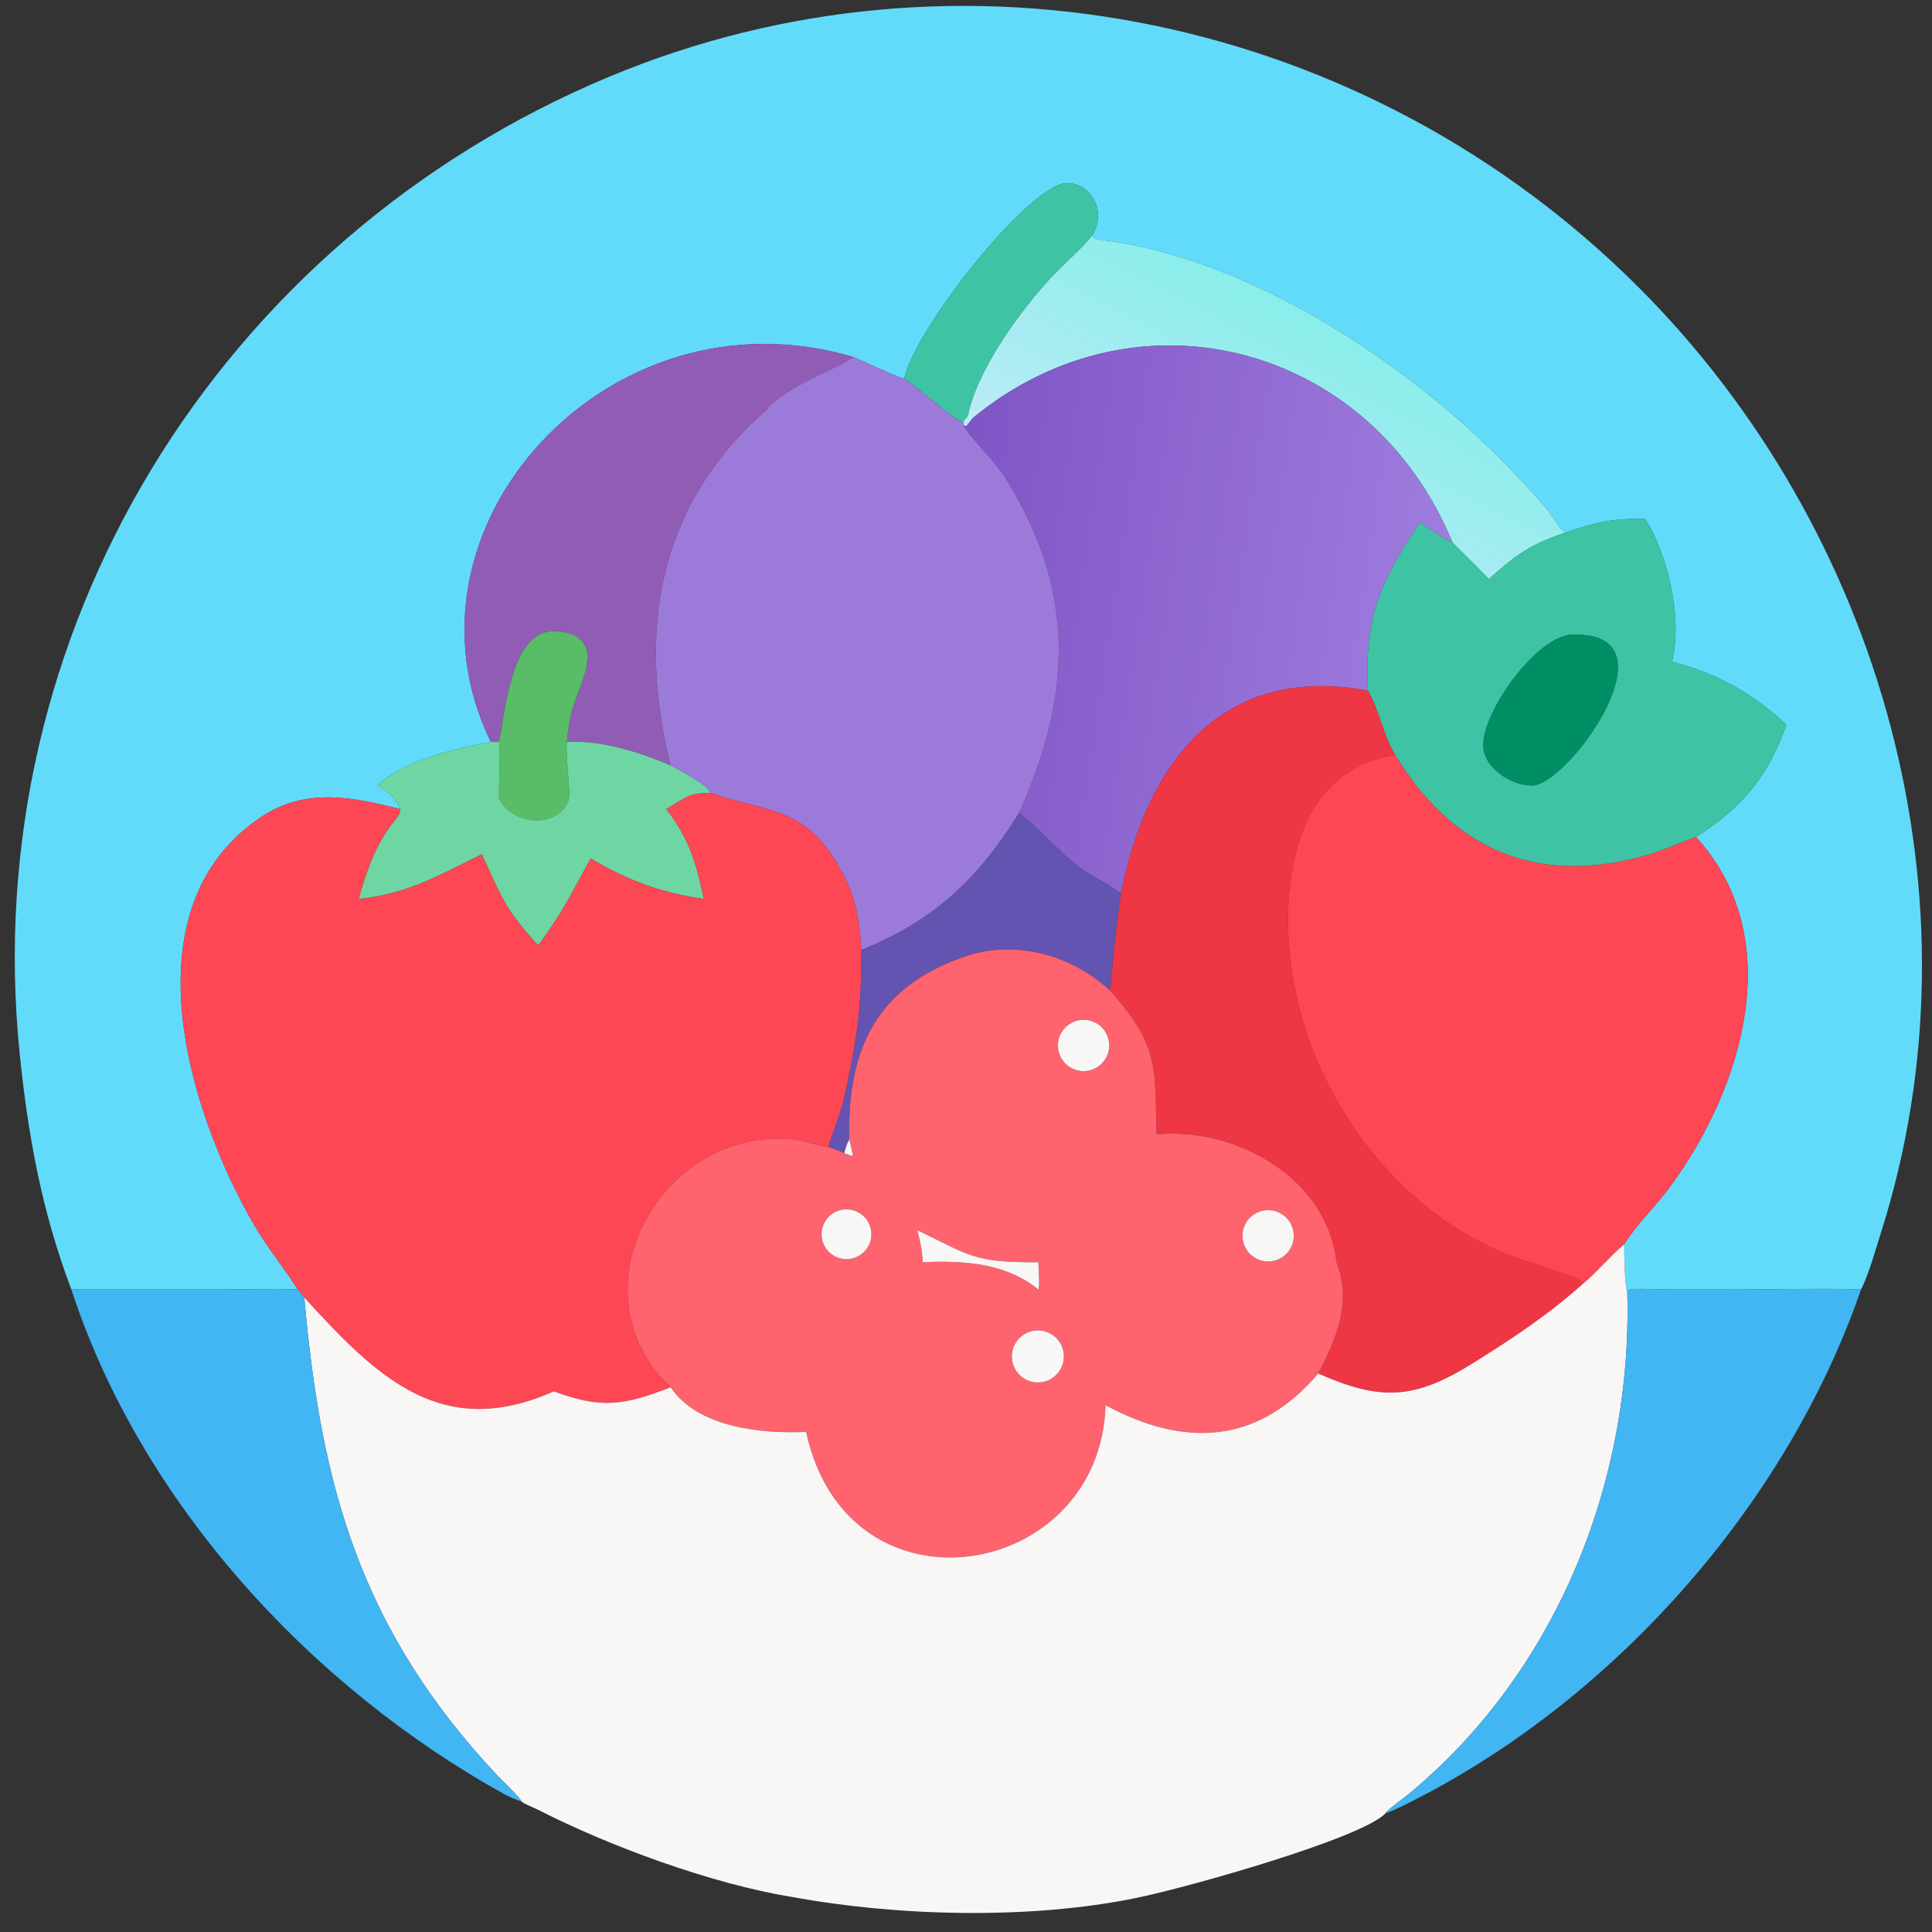 <?xml version="1.0" encoding="utf-8" ?><svg xmlns="http://www.w3.org/2000/svg" xmlns:xlink="http://www.w3.org/1999/xlink" width="1024" height="1024" viewBox="0 0 1024 1024"><rect x="0" y="0" width="1024" height="1024" fill="#333333" stroke="none"/><path fill="#62DBFA" transform="scale(2 2)" d="M289.334 62.535C294.49 54.369 286.638 46.528 280.591 48.98C269 53.68 242.54 87.525 239.595 100.368C236.094 99.236 229.731 96.119 226.054 94.588C161.118 75.39 102.517 140.168 130.069 196.603C120.638 198.406 107.279 201.406 100.072 208.09C102.786 209.689 104.829 211.279 106.011 214.402C93.26 211.156 80.951 208.761 69.41 216.388C33.23 240.297 49.756 294.45 67.499 324.872C71.079 331.01 75.385 336.047 78.905 341.732C72.413 341.508 64.619 341.731 57.997 341.731L18.915 341.732C11.111 321.154 7.474 301.207 5.237 279.428C-6.233 167.769 57.891 63.561 161.478 20.322C254.696 -18.59 362.515 4.513 434.078 75.979C498.869 140.682 526.444 238.761 498.452 326.74C497.055 331.096 495.204 337.877 493.195 341.732C483.113 341.382 470.771 341.743 460.447 341.738L440.125 341.721C438.619 341.717 432.264 341.27 431.341 341.963L431.248 342.434C430.568 341.103 430.439 331.797 430.41 329.749C433.807 324.34 438.843 319.62 442.649 314.424C461.878 288.169 473.958 248.612 449.436 221.79C461.776 214.075 468.719 205.43 473.402 192.04C464.116 183.455 455.247 178.61 443.081 175.333L443.14 175.099C445.9 163.886 442.082 147.409 436.051 137.553C427.149 137.313 422.926 138.424 414.768 141.198C413.657 140.678 410.897 136.1 409.881 134.894C382.317 102.156 334.902 68.515 290.851 63.449C290.252 63.38 289.762 62.929 289.334 62.535Z"/><path fill="#3EC3A4" transform="scale(2 2)" d="M289.334 62.535C286.377 66.229 281.498 70.327 278.149 73.981C270.139 82.718 258.882 98.157 256.504 110.261C255.899 110.929 255.602 111.105 255.28 111.91C252.718 111.393 243.484 102.748 239.595 100.368C242.54 87.525 269 53.68 280.591 48.98C286.638 46.528 294.49 54.369 289.334 62.535Z"/><defs><linearGradient id="gradient_0" gradientUnits="userSpaceOnUse" x1="354.689" y1="87.294" x2="323.367" y2="146.1"><stop offset="0" stop-color="#89EEEA"/><stop offset="1" stop-color="#BAEBF8"/></linearGradient></defs><path fill="url(#gradient_0)" transform="scale(2 2)" d="M256.504 110.261C258.882 98.157 270.139 82.718 278.149 73.981C281.498 70.327 286.377 66.229 289.334 62.535C289.762 62.929 290.252 63.38 290.851 63.449C334.902 68.515 382.317 102.156 409.881 134.894C410.897 136.1 413.657 140.678 414.768 141.198C405.537 144.236 401.557 147.197 394.562 153.487C391.33 150.038 388.166 147.064 384.903 143.735C363.537 91.6 301.951 74.76 258.102 110.544C257.445 111.08 256.697 112.303 256.033 112.981L255.28 112.662L255.28 111.91C255.602 111.105 255.899 110.929 256.504 110.261Z"/><path fill="#915CB4" transform="scale(2 2)" d="M130.069 196.603C102.517 140.168 161.118 75.39 226.054 94.588C224.211 96.765 207.975 102.29 202.924 108.791C174.243 133.96 168.829 167.306 177.728 202.843C169.375 199.276 159.328 196.115 150.237 196.603C150.585 193.241 150.899 190.618 151.902 187.183C153.619 181.307 161.641 168.026 147.139 167.29C135.347 166.691 133.908 189.016 132.237 196.603C131.569 196.673 130.756 196.619 130.069 196.603Z"/><defs><linearGradient id="gradient_1" gradientUnits="userSpaceOnUse" x1="250.023" y1="155.389" x2="378.703" y2="174.519"><stop offset="0" stop-color="#8054C5"/><stop offset="1" stop-color="#9E7DDE"/></linearGradient></defs><path fill="url(#gradient_1)" transform="scale(2 2)" d="M255.28 112.662L256.033 112.981C256.697 112.303 257.445 111.08 258.102 110.544C301.951 74.76 363.537 91.6 384.903 143.735C381.856 142.268 379.11 140.337 376.302 138.458C365.968 153.836 361.428 163.688 362.535 183.046C323.745 175.739 303.792 202.292 297.088 236.824C293.73 234.133 289.953 232.721 286.397 230.115C280.775 225.995 275.499 219.493 270.029 215.511C283.713 185.072 285.476 157.869 267.088 127.692C263.449 121.72 258.633 117.872 255.493 112.997L255.28 112.662Z"/><path fill="#9B7ADA" transform="scale(2 2)" d="M226.054 94.588C229.731 96.119 236.094 99.236 239.595 100.368C243.484 102.748 252.718 111.393 255.28 111.91L255.28 112.662L255.493 112.997C258.633 117.872 263.449 121.72 267.088 127.692C285.476 157.869 283.713 185.072 270.029 215.511C259.275 232.908 247.547 243.987 228.259 251.775C227.771 244.585 227.124 239.16 223.86 232.573C214.367 213.422 204.444 215.718 188.262 210.176C187.548 207.924 179.968 204.067 177.728 202.843C168.829 167.306 174.243 133.96 202.924 108.791C207.975 102.29 224.211 96.765 226.054 94.588Z"/><path fill="#3EC3A4" transform="scale(2 2)" d="M414.768 141.198C422.926 138.424 427.149 137.313 436.051 137.553C442.082 147.409 445.9 163.886 443.14 175.099L443.081 175.333C455.247 178.61 464.116 183.455 473.402 192.04C468.719 205.43 461.776 214.075 449.436 221.79C444.853 223.456 440.408 225.548 435.722 226.846C406.68 234.892 384.659 224.661 369.726 200.084C366.509 194.62 365.54 188.464 362.535 183.046C361.428 163.688 365.968 153.836 376.302 138.458C379.11 140.337 381.856 142.268 384.903 143.735C388.166 147.064 391.33 150.038 394.562 153.487C401.557 147.197 405.537 144.236 414.768 141.198ZM415.651 168.287C406.089 169.886 392.073 189.879 393.141 198.476C393.826 203.998 401.438 208.749 406.801 208.09C417.338 205.845 445.014 166.196 415.651 168.287Z"/><path fill="#58BD66" transform="scale(2 2)" d="M132.237 196.603C133.908 189.016 135.347 166.691 147.139 167.29C161.641 168.026 153.619 181.307 151.902 187.183C150.899 190.618 150.585 193.241 150.237 196.603L150.198 196.961C149.824 200.504 151.368 210.428 150.661 212.132C147.426 219.936 135.773 218.503 132.237 211.561C132.151 208.56 132.721 198.296 132.237 196.603Z"/><path fill="#008E64" transform="scale(2 2)" d="M406.801 208.09C401.438 208.749 393.826 203.998 393.141 198.476C392.073 189.879 406.089 169.886 415.651 168.287C445.014 166.196 417.338 205.845 406.801 208.09Z"/><path fill="#EE3644" transform="scale(2 2)" d="M297.088 236.824C303.792 202.292 323.745 175.739 362.535 183.046C365.54 188.464 366.509 194.62 369.726 200.084C341.927 204.208 338.848 236.778 342.653 259.302C347.923 290.505 369.417 320.16 398.988 332.277C402.404 333.68 418.478 338.377 419.696 340.045C410.182 348.526 400.961 354.621 390.255 361.305C374.721 371.004 365.737 371.241 349.346 363.992C354.146 354.771 358.377 345.002 354.193 334.501C351.82 312.659 328.5 299.094 307.541 300.52L306.496 300.52C306.031 283.377 307.356 277.102 294.147 262.479C294.925 254.665 295.782 244.422 297.088 236.824Z"/><path fill="#6ED6A3" transform="scale(2 2)" d="M150.237 196.603C159.328 196.115 169.375 199.276 177.728 202.843C179.968 204.067 187.548 207.924 188.262 210.176C182.192 210.095 181.659 211.539 176.581 214.402C182.613 222.269 184.469 228.454 186.545 238.228C175.191 236.637 166.367 233.348 156.523 227.513C151.431 236.869 149.219 241.583 142.636 250.571C133.799 240.955 132.801 237.533 127.682 226.399C116.78 231.736 107.998 237.011 95.048 238.228C96.926 231.379 99.125 224.925 103.328 219.065C104.188 217.865 106.348 215.704 106.011 214.402C104.829 211.279 102.786 209.689 100.072 208.09C107.279 201.406 120.638 198.406 130.069 196.603C130.756 196.619 131.569 196.673 132.237 196.603C132.721 198.296 132.151 208.56 132.237 211.561C135.773 218.503 147.426 219.936 150.661 212.132C151.368 210.428 149.824 200.504 150.198 196.961L150.237 196.603Z"/><path fill="#FD4755" transform="scale(2 2)" d="M419.696 340.045C418.478 338.377 402.404 333.68 398.988 332.277C369.417 320.16 347.923 290.505 342.653 259.302C338.848 236.778 341.927 204.208 369.726 200.084C384.659 224.661 406.68 234.892 435.722 226.846C440.408 225.548 444.853 223.456 449.436 221.79C473.958 248.612 461.878 288.169 442.649 314.424C438.843 319.62 433.807 324.34 430.41 329.749C426.907 332.689 422.313 338.007 419.696 340.045Z"/><path fill="#FD4755" transform="scale(2 2)" d="M176.581 214.402C181.659 211.539 182.192 210.095 188.262 210.176C204.444 215.718 214.367 213.422 223.86 232.573C227.124 239.16 227.771 244.585 228.259 251.775C228.291 268.344 227.198 274.8 223.636 291.348C222.904 294.75 220.539 300.299 219.535 303.978L219.097 303.92C216.314 303.532 213.476 302.313 210.562 301.988C177.692 298.32 153.28 337.077 173.933 363.563C175.26 365.268 176.495 366.194 177.728 367.642C165.184 372.526 159.372 373.358 146.77 368.726C117.475 381.694 100.479 365.757 80.643 343.842C80.12 343.123 79.487 342.413 78.905 341.732C75.385 336.047 71.079 331.01 67.499 324.872C49.756 294.45 33.23 240.297 69.41 216.388C80.951 208.761 93.26 211.156 106.011 214.402C106.348 215.704 104.188 217.865 103.328 219.065C99.125 224.925 96.926 231.379 95.048 238.228C107.998 237.011 116.78 231.736 127.682 226.399C132.801 237.533 133.799 240.955 142.636 250.571C149.219 241.583 151.431 236.869 156.523 227.513C166.367 233.348 175.191 236.637 186.545 238.228C184.469 228.454 182.613 222.269 176.581 214.402Z"/><path fill="#6354B1" transform="scale(2 2)" d="M228.259 251.775C247.547 243.987 259.275 232.908 270.029 215.511C275.499 219.493 280.775 225.995 286.397 230.115C289.953 232.721 293.73 234.133 297.088 236.824C295.782 244.422 294.925 254.665 294.147 262.479C284.235 253.441 270.693 249.383 257.642 252.866C232.609 260.639 224.476 277.514 225.073 301.96C224.339 303.297 224.151 304.144 223.74 305.588C222.786 305.115 220.618 304.379 219.535 303.978C220.539 300.299 222.904 294.75 223.636 291.348C227.198 274.8 228.291 268.344 228.259 251.775Z"/><path fill="#FE636E" transform="scale(2 2)" d="M225.073 301.96C224.476 277.514 232.609 260.639 257.642 252.866C270.693 249.383 284.235 253.441 294.147 262.479C307.356 277.102 306.031 283.377 306.496 300.52L307.541 300.52C328.5 299.094 351.82 312.659 354.193 334.501C358.377 345.002 354.146 354.771 349.346 363.992C333.284 382.925 313.681 383.6 292.979 372.381C291.628 418.896 224.612 430.288 213.637 379.463C202.002 380.008 184.941 378.375 177.728 367.642C176.495 366.194 175.26 365.268 173.933 363.563C153.28 337.077 177.692 298.32 210.562 301.988C213.476 302.313 216.314 303.532 219.097 303.92L219.535 303.978C220.618 304.379 222.786 305.115 223.74 305.588C224.411 305.894 225.33 306.155 226.054 306.387C225.752 304.818 225.472 303.507 225.073 301.96ZM285.548 270.447C281.93 271.329 279.693 274.955 280.528 278.585C281.364 282.214 284.962 284.497 288.602 283.707C290.997 283.187 292.928 281.419 293.656 279.078C294.384 276.737 293.796 274.186 292.118 272.399C290.44 270.613 287.93 269.867 285.548 270.447ZM223.508 320.544C219.892 320.994 217.325 324.29 217.773 327.906C218.222 331.522 221.517 334.09 225.133 333.642C228.751 333.194 231.32 329.898 230.871 326.28C230.423 322.663 227.125 320.094 223.508 320.544ZM334.298 320.929C330.664 321.906 328.513 325.647 329.498 329.279C330.483 332.91 334.229 335.052 337.859 334.059C341.476 333.069 343.61 329.337 342.628 325.718C341.646 322.098 337.92 319.956 334.298 320.929ZM243.093 325.995C243.949 329.428 244.313 331.026 244.573 334.501C255.422 334.049 266.39 334.63 275.193 341.732C275.609 341.083 275.179 335.89 275.193 334.501C257.953 334.655 256.866 332.649 243.093 325.995ZM273.439 352.755C269.767 353.634 267.484 357.301 268.314 360.984C269.145 364.668 272.781 366.999 276.475 366.218C278.909 365.702 280.876 363.918 281.626 361.546C282.376 359.175 281.791 356.583 280.096 354.763C278.401 352.943 275.858 352.176 273.439 352.755Z"/><path fill="#F9F6F6" transform="scale(2 2)" d="M288.602 283.707C284.962 284.497 281.364 282.214 280.528 278.585C279.693 274.955 281.93 271.329 285.548 270.447C287.93 269.867 290.44 270.613 292.118 272.399C293.796 274.186 294.384 276.737 293.656 279.078C292.928 281.419 290.997 283.187 288.602 283.707Z"/><path fill="#F9F6F6" transform="scale(2 2)" d="M223.74 305.588C224.151 304.144 224.339 303.297 225.073 301.96C225.472 303.507 225.752 304.818 226.054 306.387C225.33 306.155 224.411 305.894 223.74 305.588Z"/><path fill="#F9F6F6" transform="scale(2 2)" d="M225.133 333.642C221.517 334.09 218.222 331.522 217.773 327.906C217.325 324.29 219.892 320.994 223.508 320.544C227.125 320.094 230.423 322.663 230.871 326.28C231.32 329.898 228.751 333.194 225.133 333.642Z"/><path fill="#F9F6F6" transform="scale(2 2)" d="M337.859 334.059C334.229 335.052 330.483 332.91 329.498 329.279C328.513 325.647 330.664 321.906 334.298 320.929C337.92 319.956 341.646 322.098 342.628 325.718C343.61 329.337 341.476 333.069 337.859 334.059Z"/><path fill="#F9F6F6" transform="scale(2 2)" d="M244.573 334.501C244.313 331.026 243.949 329.428 243.093 325.995C256.866 332.649 257.953 334.655 275.193 334.501C275.179 335.89 275.609 341.083 275.193 341.732C266.39 334.63 255.422 334.049 244.573 334.501Z"/><path fill="#F9F6F6" transform="scale(2 2)" d="M419.696 340.045C422.313 338.007 426.907 332.689 430.41 329.749C430.439 331.797 430.568 341.103 431.248 342.434C432.675 392.855 412.275 443.401 373.063 475.651C372.118 476.429 367.332 479.851 367.131 480.594C360.817 487.127 315.71 499.967 301.11 502.976C272.972 508.777 237.749 507.855 209.9 502.709C188.731 499.316 161.289 489.175 142.633 479.628C141.32 478.957 139.239 478.253 138.155 477.39C138.117 476.631 132.884 471.677 131.963 470.698C95.661 432.111 85.046 394.123 80.643 343.842C100.479 365.757 117.475 381.694 146.77 368.726C159.372 373.358 165.184 372.526 177.728 367.642C184.941 378.375 202.002 380.008 213.637 379.463C224.612 430.288 291.628 418.896 292.979 372.381C313.681 383.6 333.284 382.925 349.346 363.992C365.737 371.241 374.721 371.004 390.255 361.305C400.961 354.621 410.182 348.526 419.696 340.045Z"/><path fill="#41B6F3" transform="scale(2 2)" d="M18.915 341.732L57.997 341.731C64.619 341.731 72.413 341.508 78.905 341.732C79.487 342.413 80.12 343.123 80.643 343.842C85.046 394.123 95.661 432.111 131.963 470.698C132.884 471.677 138.117 476.631 138.155 477.39C136.746 476.947 134.914 476.168 133.62 475.451C82.209 446.95 37.328 398.164 18.915 341.732Z"/><path fill="#41B6F3" transform="scale(2 2)" d="M431.248 342.434L431.341 341.963C432.264 341.27 438.619 341.717 440.125 341.721L460.447 341.738C470.771 341.743 483.113 341.382 493.195 341.732C473.225 399.531 426.482 451.843 371.586 478.644C370.127 479.357 368.656 480.032 367.131 480.594C367.332 479.851 372.118 476.429 373.063 475.651C412.275 443.401 432.675 392.855 431.248 342.434Z"/><path fill="#F9F6F6" transform="scale(2 2)" d="M276.475 366.218C272.781 366.999 269.145 364.668 268.314 360.984C267.484 357.301 269.767 353.634 273.439 352.755C275.858 352.176 278.401 352.943 280.096 354.763C281.791 356.583 282.376 359.175 281.626 361.546C280.876 363.918 278.909 365.702 276.475 366.218Z"/></svg>